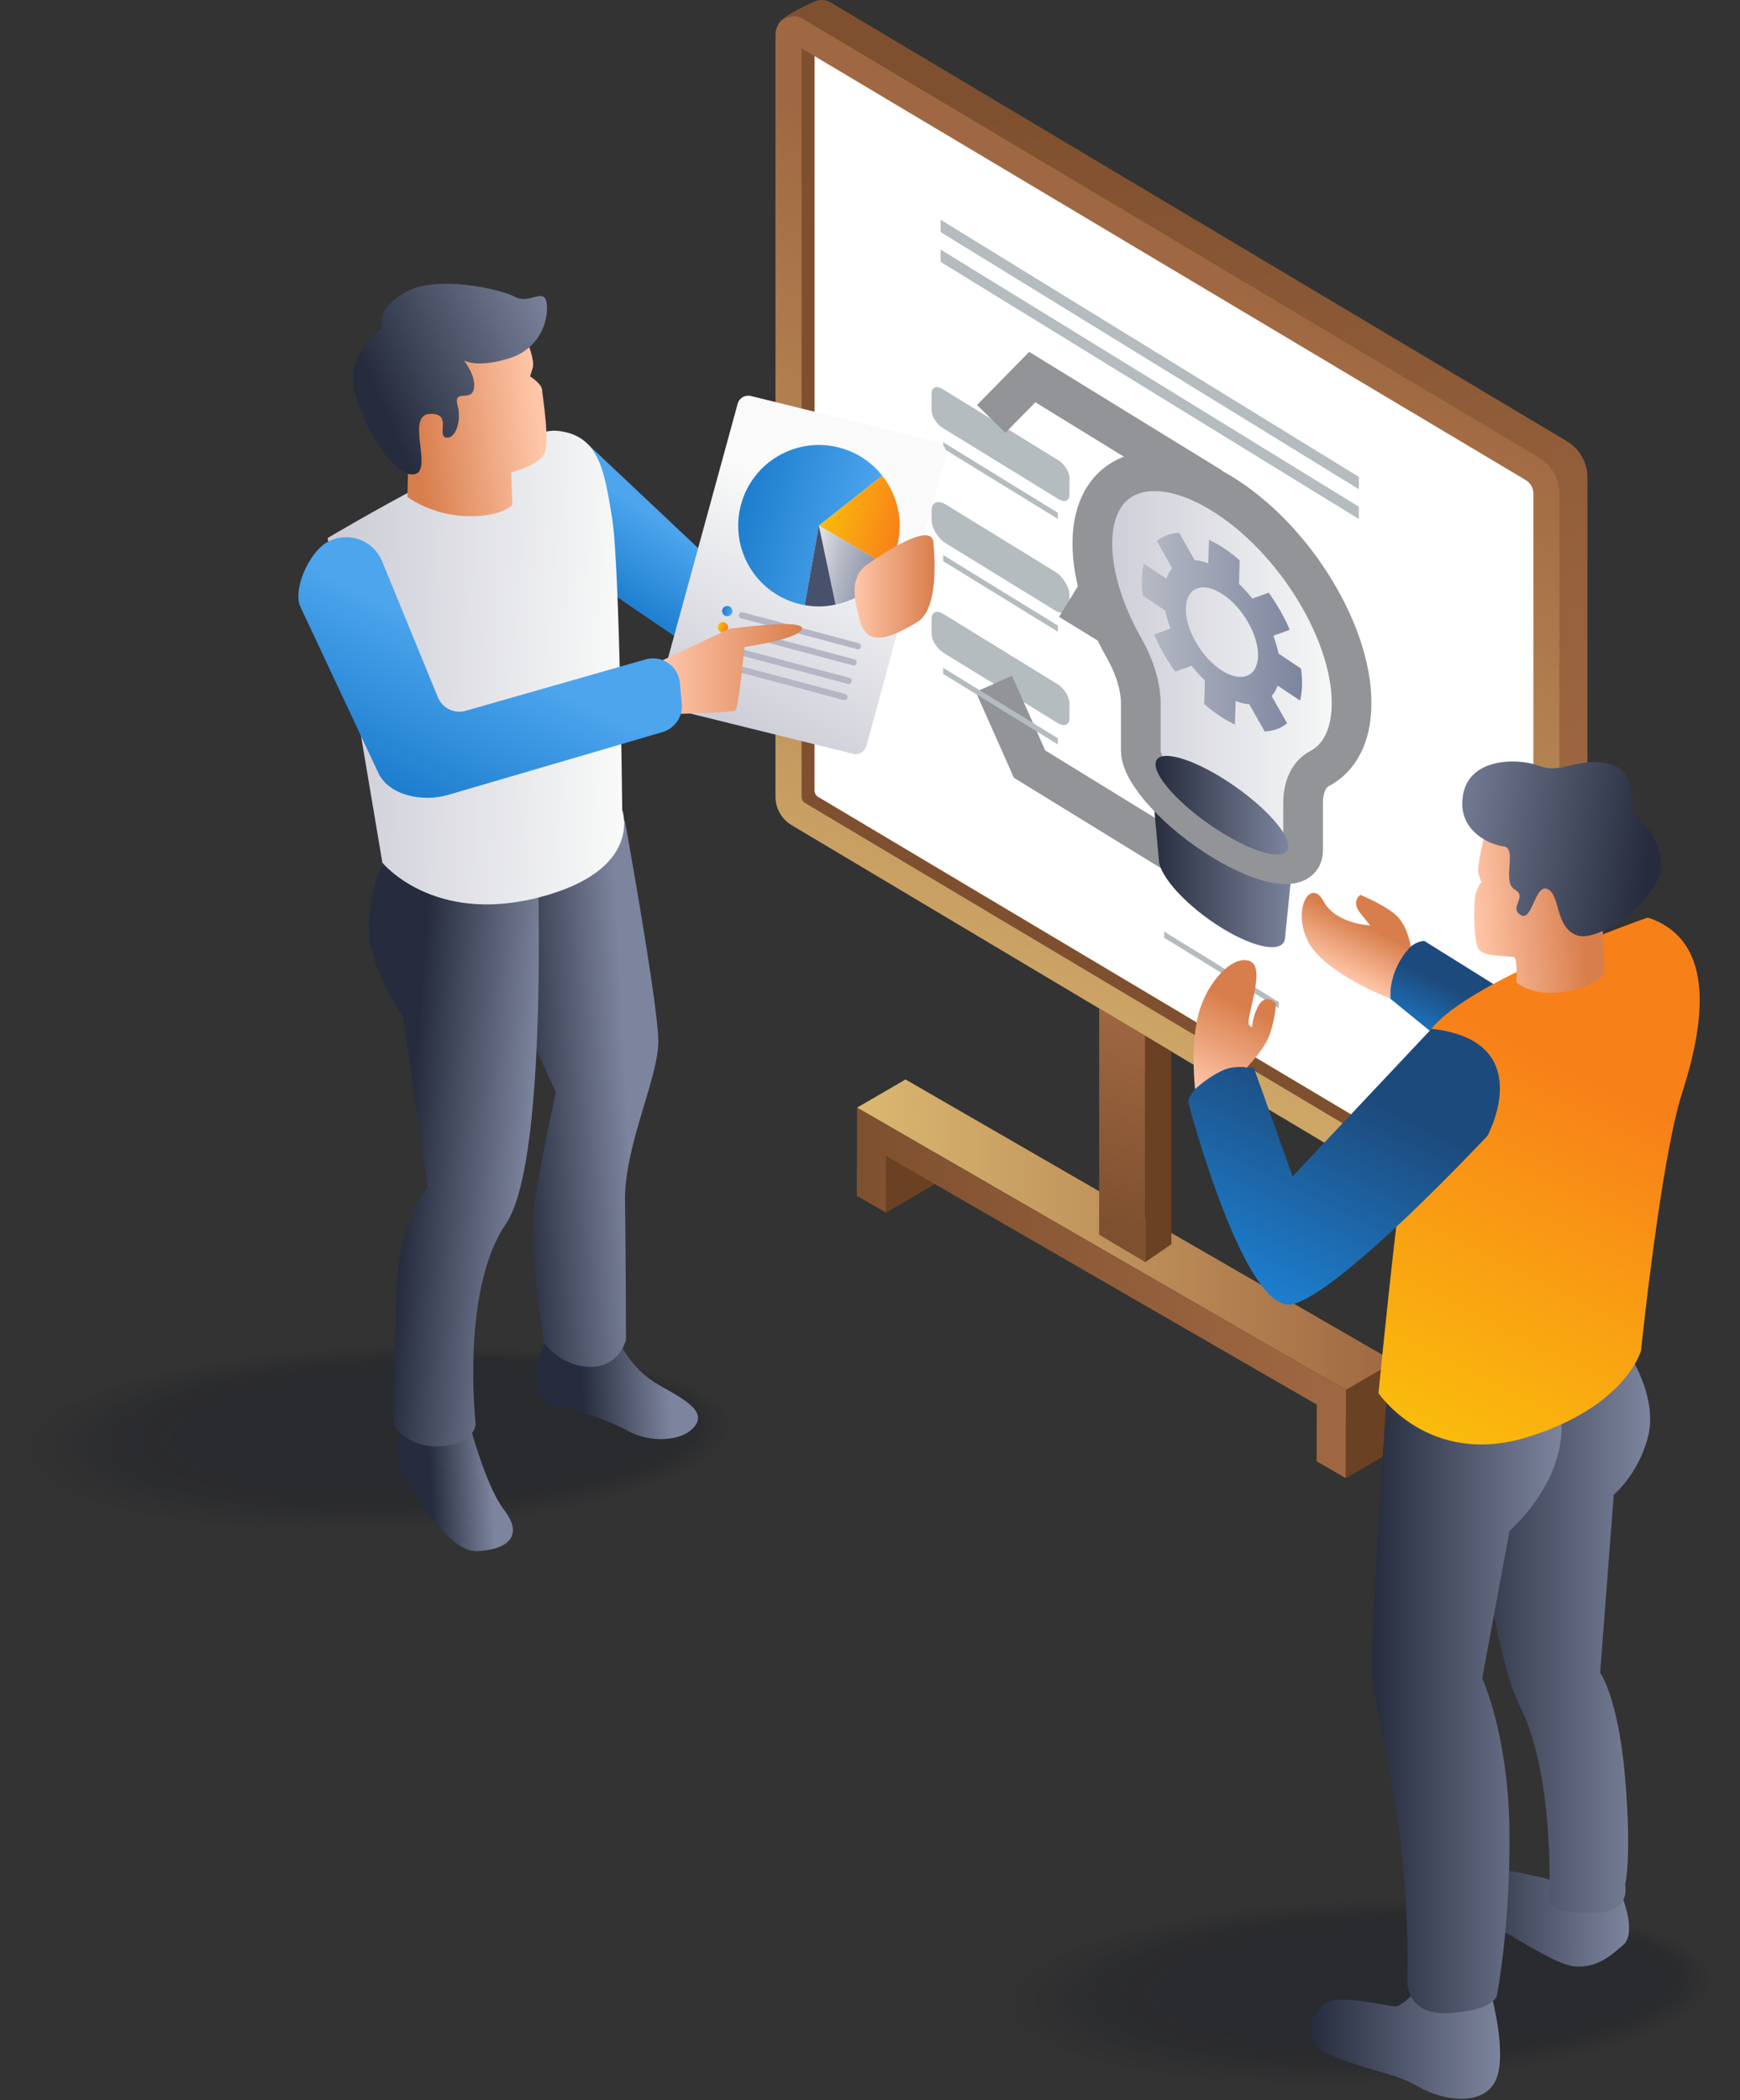 <svg width="87" height="105" viewBox="0 0 87 105" fill="none" xmlns="http://www.w3.org/2000/svg">
<rect x="0" y="0" width="87" height="105" fill="#333333" stroke="none"/>
<g opacity="0.27">
<path opacity="0.022" d="M67.913 104.228C77.83 103.868 85.794 101.508 85.702 98.957C85.609 96.406 77.495 94.63 67.578 94.99C57.66 95.35 49.696 97.711 49.789 100.262C49.882 102.813 57.996 104.589 67.913 104.228Z" fill="#141723"/>
<path opacity="0.043" d="M68.088 104.121C77.828 103.767 85.651 101.449 85.56 98.943C85.469 96.437 77.499 94.693 67.758 95.047C58.017 95.401 50.195 97.719 50.286 100.224C50.377 102.73 58.347 104.475 68.088 104.121Z" fill="#141723"/>
<path opacity="0.065" d="M68.258 104.013C77.823 103.665 85.504 101.389 85.414 98.929C85.325 96.469 77.499 94.756 67.935 95.103C58.37 95.451 50.69 97.727 50.779 100.187C50.868 102.647 58.694 104.36 68.258 104.013Z" fill="#141723"/>
<path opacity="0.087" d="M68.433 103.905C77.821 103.564 85.36 101.33 85.272 98.915C85.185 96.5 77.503 94.819 68.115 95.16C58.727 95.501 51.188 97.735 51.276 100.15C51.364 102.565 59.045 104.246 68.433 103.905Z" fill="#141723"/>
<path opacity="0.109" d="M68.604 103.797C77.815 103.463 85.213 101.271 85.127 98.901C85.04 96.531 77.503 94.882 68.292 95.216C59.081 95.551 51.683 97.743 51.769 100.113C51.855 102.482 59.392 104.132 68.604 103.797Z" fill="#141723"/>
<path opacity="0.13" d="M68.774 103.689C77.809 103.361 85.065 101.211 84.981 98.887C84.897 96.563 77.504 94.945 68.469 95.273C59.434 95.601 52.178 97.751 52.262 100.075C52.347 102.4 59.739 104.018 68.774 103.689Z" fill="#141723"/>
<path opacity="0.152" d="M68.949 103.582C77.808 103.26 84.922 101.152 84.839 98.873C84.756 96.594 77.508 95.008 68.649 95.329C59.791 95.651 52.676 97.759 52.759 100.038C52.842 102.317 60.09 103.903 68.949 103.582Z" fill="#141723"/>
<path opacity="0.174" d="M69.12 103.474C77.802 103.158 84.774 101.092 84.693 98.859C84.612 96.626 77.508 95.071 68.826 95.386C60.144 95.701 53.171 97.768 53.252 100.001C53.334 102.234 60.438 103.789 69.12 103.474Z" fill="#141723"/>
<path opacity="0.196" d="M69.294 103.366C77.8 103.057 84.631 101.033 84.552 98.845C84.472 96.657 77.512 95.133 69.007 95.442C60.501 95.751 53.67 97.776 53.749 99.964C53.829 102.152 60.789 103.675 69.294 103.366Z" fill="#141723"/>
<path opacity="0.217" d="M69.465 103.258C77.794 102.956 84.484 100.973 84.406 98.831C84.328 96.688 77.513 95.197 69.183 95.499C60.854 95.802 54.165 97.784 54.242 99.927C54.32 102.069 61.136 103.561 69.465 103.258Z" fill="#141723"/>
<path opacity="0.239" d="M69.64 103.15C77.793 102.854 84.34 100.914 84.264 98.817C84.188 96.719 77.517 95.259 69.364 95.556C61.211 95.852 54.663 97.792 54.739 99.889C54.816 101.986 61.487 103.447 69.64 103.15Z" fill="#141723"/>
<path opacity="0.261" d="M69.81 103.043C77.787 102.753 84.193 100.855 84.118 98.803C84.044 96.751 77.517 95.322 69.54 95.612C61.564 95.902 55.158 97.8 55.233 99.852C55.307 101.904 61.834 103.332 69.81 103.043Z" fill="#141723"/>
<path opacity="0.283" d="M69.981 102.935C77.781 102.651 84.045 100.795 83.972 98.789C83.9 96.782 77.517 95.385 69.717 95.669C61.917 95.952 55.653 97.808 55.726 99.815C55.799 101.821 62.181 103.218 69.981 102.935Z" fill="#141723"/>
<path opacity="0.304" d="M70.156 102.827C77.779 102.55 83.902 100.736 83.831 98.775C83.76 96.814 77.522 95.448 69.898 95.725C62.274 96.002 56.151 97.816 56.223 99.778C56.294 101.739 62.532 103.104 70.156 102.827Z" fill="#141723"/>
<path opacity="0.326" d="M70.326 102.719C77.774 102.449 83.754 100.676 83.685 98.761C83.615 96.845 77.522 95.511 70.074 95.782C62.627 96.052 56.646 97.825 56.716 99.74C56.785 101.656 62.879 102.99 70.326 102.719Z" fill="#141723"/>
<path opacity="0.348" d="M70.501 102.611C77.772 102.347 83.611 100.617 83.543 98.747C83.475 96.876 77.526 95.574 70.255 95.838C62.984 96.102 57.145 97.833 57.213 99.703C57.281 101.573 63.23 102.876 70.501 102.611Z" fill="#141723"/>
<path opacity="0.37" d="M70.672 102.504C77.766 102.246 83.464 100.557 83.397 98.733C83.331 96.907 77.526 95.637 70.432 95.895C63.337 96.152 57.64 97.841 57.706 99.666C57.772 101.491 63.577 102.761 70.672 102.504Z" fill="#141723"/>
<path opacity="0.391" d="M70.842 102.396C77.76 102.144 83.316 100.498 83.252 98.718C83.187 96.939 77.526 95.7 70.608 95.951C63.69 96.203 58.134 97.849 58.199 99.629C58.264 101.408 63.924 102.647 70.842 102.396Z" fill="#141723"/>
<path opacity="0.413" d="M71.017 102.288C77.759 102.043 83.173 100.439 83.11 98.704C83.047 96.97 77.531 95.763 70.789 96.008C64.047 96.253 58.633 97.857 58.696 99.591C58.759 101.326 64.275 102.533 71.017 102.288Z" fill="#141723"/>
<path opacity="0.435" d="M71.188 102.18C77.753 101.942 83.025 100.379 82.964 98.69C82.903 97.001 77.531 95.826 70.966 96.064C64.4 96.303 59.128 97.865 59.189 99.554C59.251 101.243 64.623 102.419 71.188 102.18Z" fill="#141723"/>
<path opacity="0.457" d="M71.362 102.072C77.751 101.84 82.882 100.32 82.822 98.676C82.763 97.033 77.535 95.889 71.146 96.121C64.757 96.353 59.627 97.873 59.686 99.517C59.746 101.16 64.974 102.304 71.362 102.072Z" fill="#141723"/>
<path opacity="0.478" d="M71.533 101.965C77.746 101.739 82.735 100.26 82.677 98.662C82.618 97.064 77.535 95.952 71.323 96.177C65.11 96.403 60.121 97.882 60.179 99.48C60.237 101.078 65.321 102.19 71.533 101.965Z" fill="#141723"/>
<path opacity="0.5" d="M71.708 101.857C77.744 101.637 82.591 100.201 82.535 98.648C82.478 97.096 77.54 96.015 71.503 96.234C65.467 96.453 60.62 97.89 60.676 99.442C60.733 100.995 65.672 102.076 71.708 101.857Z" fill="#141723"/>
<path opacity="0.522" d="M71.878 101.749C77.738 101.536 82.444 100.142 82.389 98.634C82.334 97.127 77.54 96.078 71.68 96.29C65.82 96.503 61.115 97.898 61.169 99.405C61.224 100.912 66.019 101.962 71.878 101.749Z" fill="#141723"/>
<path opacity="0.543" d="M72.049 101.643C77.732 101.437 82.296 100.084 82.243 98.622C82.19 97.16 77.54 96.142 71.857 96.349C66.174 96.555 61.609 97.908 61.663 99.37C61.716 100.832 66.366 101.849 72.049 101.643Z" fill="#141723"/>
<path opacity="0.565" d="M72.224 101.535C77.731 101.335 82.153 100.025 82.102 98.608C82.05 97.192 77.544 96.205 72.037 96.405C66.531 96.605 62.108 97.916 62.16 99.332C62.211 100.749 66.717 101.735 72.224 101.535Z" fill="#141723"/>
<path opacity="0.587" d="M72.394 101.427C77.725 101.234 82.006 99.965 81.956 98.594C81.906 97.223 77.544 96.268 72.214 96.462C66.884 96.656 62.603 97.924 62.653 99.295C62.703 100.666 67.064 101.621 72.394 101.427Z" fill="#141723"/>
<path opacity="0.609" d="M72.569 101.32C77.723 101.132 81.862 99.906 81.814 98.58C81.766 97.254 77.549 96.331 72.395 96.518C67.241 96.706 63.102 97.932 63.15 99.258C63.198 100.584 67.415 101.507 72.569 101.32Z" fill="#141723"/>
<path opacity="0.63" d="M72.74 101.212C77.717 101.031 81.715 99.846 81.668 98.566C81.622 97.286 77.549 96.394 72.571 96.575C67.594 96.756 63.596 97.94 63.643 99.221C63.689 100.501 67.762 101.393 72.74 101.212Z" fill="#141723"/>
<path opacity="0.652" d="M72.91 101.104C77.712 100.93 81.567 99.787 81.522 98.552C81.478 97.317 77.549 96.457 72.748 96.632C67.947 96.806 64.091 97.948 64.136 99.183C64.181 100.419 68.109 101.278 72.91 101.104Z" fill="#141723"/>
<path opacity="0.674" d="M73.085 100.996C77.71 100.828 81.424 99.728 81.381 98.538C81.338 97.348 77.553 96.52 72.929 96.688C68.304 96.856 64.59 97.957 64.633 99.146C64.676 100.336 68.46 101.164 73.085 100.996Z" fill="#141723"/>
<path opacity="0.696" d="M73.256 100.888C77.704 100.727 81.276 99.668 81.235 98.524C81.193 97.38 77.554 96.583 73.105 96.745C68.657 96.906 65.085 97.965 65.126 99.109C65.168 100.253 68.807 101.05 73.256 100.888Z" fill="#141723"/>
<path opacity="0.717" d="M73.43 100.781C77.702 100.625 81.133 99.609 81.093 98.51C81.053 97.411 77.558 96.646 73.286 96.801C69.014 96.956 65.583 97.973 65.623 99.072C65.663 100.171 69.158 100.936 73.43 100.781Z" fill="#141723"/>
<path opacity="0.739" d="M73.601 100.673C77.697 100.524 80.986 99.549 80.947 98.496C80.909 97.442 77.558 96.709 73.463 96.858C69.367 97.006 66.078 97.981 66.116 99.034C66.154 100.088 69.506 100.822 73.601 100.673Z" fill="#141723"/>
<path opacity="0.761" d="M73.776 100.565C77.695 100.423 80.842 99.49 80.805 98.482C80.769 97.474 77.562 96.772 73.643 96.914C69.724 97.056 66.577 97.989 66.613 98.997C66.65 100.005 69.857 100.707 73.776 100.565Z" fill="#141723"/>
<path opacity="0.783" d="M73.946 100.457C77.689 100.321 80.695 99.43 80.66 98.468C80.625 97.505 77.562 96.835 73.82 96.971C70.077 97.107 67.071 97.997 67.106 98.96C67.141 99.923 70.204 100.593 73.946 100.457Z" fill="#141723"/>
<path opacity="0.804" d="M74.117 100.349C77.683 100.22 80.547 99.371 80.514 98.454C80.481 97.536 77.563 96.898 73.996 97.027C70.43 97.157 67.566 98.005 67.599 98.923C67.633 99.84 70.551 100.479 74.117 100.349Z" fill="#141723"/>
<path opacity="0.826" d="M74.292 100.242C77.682 100.118 80.404 99.312 80.372 98.44C80.341 97.568 77.567 96.96 74.177 97.084C70.787 97.207 68.065 98.014 68.096 98.886C68.128 99.758 70.902 100.365 74.292 100.242Z" fill="#141723"/>
<path opacity="0.848" d="M74.462 100.134C77.676 100.017 80.257 99.252 80.227 98.426C80.197 97.599 77.567 97.023 74.354 97.14C71.14 97.257 68.559 98.022 68.59 98.848C68.62 99.675 71.249 100.25 74.462 100.134Z" fill="#141723"/>
<path opacity="0.87" d="M74.637 100.026C77.674 99.915 80.113 99.193 80.085 98.412C80.056 97.63 77.571 97.086 74.534 97.197C71.497 97.307 69.058 98.03 69.087 98.811C69.115 99.592 71.6 100.136 74.637 100.026Z" fill="#141723"/>
<path opacity="0.891" d="M74.808 99.918C77.668 99.814 79.966 99.133 79.939 98.397C79.912 97.662 77.572 97.149 74.711 97.253C71.85 97.357 69.553 98.038 69.58 98.774C69.606 99.51 71.947 100.022 74.808 99.918Z" fill="#141723"/>
<path opacity="0.913" d="M74.978 99.81C77.663 99.713 79.818 99.074 79.793 98.383C79.768 97.693 77.572 97.212 74.888 97.31C72.203 97.407 70.048 98.046 70.073 98.737C70.098 99.427 72.294 99.908 74.978 99.81Z" fill="#141723"/>
<path opacity="0.935" d="M75.153 99.702C77.661 99.611 79.675 99.014 79.651 98.369C79.628 97.724 77.576 97.275 75.068 97.366C72.56 97.457 70.546 98.054 70.57 98.699C70.593 99.344 72.645 99.793 75.153 99.702Z" fill="#141723"/>
<path opacity="0.957" d="M75.324 99.595C77.655 99.51 79.528 98.955 79.506 98.355C79.484 97.756 77.576 97.338 75.245 97.423C72.913 97.507 71.041 98.062 71.063 98.662C71.085 99.262 72.992 99.679 75.324 99.595Z" fill="#141723"/>
<path opacity="0.978" d="M75.498 99.487C77.653 99.409 79.384 98.896 79.364 98.341C79.344 97.787 77.58 97.401 75.425 97.479C73.27 97.558 71.54 98.07 71.56 98.625C71.58 99.179 73.343 99.565 75.498 99.487Z" fill="#141723"/>
<path d="M75.669 99.379C77.648 99.307 79.237 98.836 79.218 98.327C79.2 97.818 77.581 97.464 75.602 97.536C73.624 97.608 72.034 98.079 72.053 98.588C72.072 99.097 73.691 99.451 75.669 99.379Z" fill="#141723"/>
</g>
<g opacity="0.27">
<path opacity="0.022" d="M18.788 76.543C28.705 76.183 36.669 73.823 36.577 71.272C36.484 68.721 28.369 66.945 18.453 67.305C8.535 67.665 0.571 70.025 0.664 72.576C0.757 75.127 8.871 76.903 18.788 76.543Z" fill="#141723"/>
<path opacity="0.043" d="M18.963 76.435C28.703 76.081 36.526 73.763 36.435 71.258C36.344 68.752 28.374 67.007 18.633 67.361C8.892 67.715 1.07 70.033 1.161 72.539C1.252 75.045 9.222 76.789 18.963 76.435Z" fill="#141723"/>
<path opacity="0.065" d="M19.133 76.327C28.698 75.98 36.379 73.704 36.289 71.243C36.2 68.783 28.374 67.07 18.81 67.418C9.246 67.765 1.565 70.041 1.654 72.502C1.743 74.962 9.569 76.675 19.133 76.327Z" fill="#141723"/>
<path opacity="0.087" d="M19.308 76.219C28.696 75.879 36.235 73.644 36.147 71.229C36.06 68.814 28.378 67.133 18.99 67.474C9.603 67.815 2.063 70.049 2.151 72.464C2.239 74.879 9.92 76.561 19.308 76.219Z" fill="#141723"/>
<path opacity="0.109" d="M19.479 76.112C28.69 75.777 36.088 73.585 36.002 71.215C35.916 68.846 28.378 67.196 19.167 67.531C9.956 67.865 2.558 70.058 2.644 72.427C2.73 74.797 10.267 76.446 19.479 76.112Z" fill="#141723"/>
<path opacity="0.13" d="M19.649 76.004C28.684 75.676 35.94 73.525 35.856 71.201C35.772 68.877 28.379 67.259 19.344 67.587C10.309 67.916 3.053 70.066 3.137 72.39C3.222 74.714 10.614 76.332 19.649 76.004Z" fill="#141723"/>
<path opacity="0.152" d="M19.824 75.896C28.683 75.574 35.797 73.466 35.714 71.187C35.631 68.909 28.383 67.322 19.524 67.644C10.666 67.966 3.551 70.074 3.634 72.353C3.717 74.631 10.966 76.218 19.824 75.896Z" fill="#141723"/>
<path opacity="0.174" d="M19.995 75.788C28.677 75.473 35.649 73.407 35.568 71.173C35.487 68.94 28.383 67.385 19.701 67.7C11.019 68.016 4.046 70.082 4.127 72.315C4.208 74.549 11.313 76.104 19.995 75.788Z" fill="#141723"/>
<path opacity="0.196" d="M20.169 75.68C28.675 75.371 35.506 73.347 35.426 71.159C35.347 68.971 28.387 67.448 19.881 67.757C11.376 68.066 4.545 70.09 4.624 72.278C4.704 74.466 11.664 75.989 20.169 75.68Z" fill="#141723"/>
<path opacity="0.217" d="M20.34 75.573C28.669 75.27 35.359 73.288 35.281 71.145C35.203 69.003 28.388 67.511 20.058 67.814C11.729 68.116 5.04 70.098 5.117 72.241C5.195 74.384 12.011 75.875 20.34 75.573Z" fill="#141723"/>
<path opacity="0.239" d="M20.515 75.465C28.668 75.169 35.215 73.228 35.139 71.131C35.063 69.034 28.392 67.574 20.239 67.87C12.086 68.166 5.538 70.106 5.615 72.204C5.691 74.301 12.362 75.761 20.515 75.465Z" fill="#141723"/>
<path opacity="0.261" d="M20.685 75.357C28.662 75.067 35.068 73.169 34.993 71.117C34.919 69.065 28.392 67.637 20.416 67.927C12.439 68.216 6.033 70.115 6.108 72.166C6.182 74.218 12.709 75.647 20.685 75.357Z" fill="#141723"/>
<path opacity="0.283" d="M20.856 75.249C28.656 74.966 34.92 73.11 34.847 71.103C34.775 69.097 28.392 67.7 20.592 67.983C12.792 68.266 6.528 70.123 6.601 72.129C6.674 74.136 13.056 75.533 20.856 75.249Z" fill="#141723"/>
<path opacity="0.304" d="M21.031 75.141C28.654 74.865 34.777 73.05 34.706 71.089C34.635 69.128 28.396 67.763 20.773 68.04C13.149 68.317 7.027 70.131 7.098 72.092C7.169 74.053 13.407 75.418 21.031 75.141Z" fill="#141723"/>
<path opacity="0.326" d="M21.201 75.034C28.649 74.763 34.63 72.991 34.56 71.075C34.49 69.159 28.397 67.826 20.949 68.096C13.502 68.367 7.521 70.139 7.591 72.055C7.66 73.97 13.754 75.304 21.201 75.034Z" fill="#141723"/>
<path opacity="0.348" d="M21.376 74.926C28.647 74.662 34.486 72.931 34.418 71.061C34.35 69.191 28.401 67.888 21.13 68.153C13.859 68.417 8.02 70.147 8.088 72.017C8.156 73.888 14.105 75.19 21.376 74.926Z" fill="#141723"/>
<path opacity="0.37" d="M21.547 74.818C28.641 74.56 34.339 72.872 34.272 71.047C34.206 69.222 28.401 67.951 21.307 68.209C14.212 68.467 8.515 70.155 8.581 71.98C8.647 73.805 14.452 75.076 21.547 74.818Z" fill="#141723"/>
<path opacity="0.391" d="M21.717 74.71C28.636 74.459 34.191 72.812 34.127 71.033C34.062 69.253 28.401 68.014 21.483 68.266C14.565 68.517 9.009 70.163 9.074 71.943C9.139 73.722 14.799 74.962 21.717 74.71Z" fill="#141723"/>
<path opacity="0.413" d="M21.892 74.602C28.634 74.358 34.048 72.753 33.985 71.019C33.922 69.285 28.406 68.077 21.664 68.322C14.922 68.567 9.508 70.171 9.571 71.906C9.634 73.64 15.15 74.847 21.892 74.602Z" fill="#141723"/>
<path opacity="0.435" d="M22.063 74.495C28.628 74.256 33.901 72.694 33.839 71.005C33.778 69.316 28.406 68.14 21.841 68.379C15.275 68.617 10.003 70.18 10.064 71.868C10.126 73.557 15.498 74.733 22.063 74.495Z" fill="#141723"/>
<path opacity="0.457" d="M22.237 74.387C28.626 74.155 33.757 72.634 33.697 70.991C33.638 69.347 28.41 68.203 22.021 68.435C15.632 68.667 10.502 70.188 10.561 71.831C10.621 73.475 15.848 74.619 22.237 74.387Z" fill="#141723"/>
<path opacity="0.478" d="M22.408 74.279C28.62 74.053 33.61 72.575 33.552 70.977C33.493 69.379 28.41 68.266 22.198 68.492C15.985 68.717 10.996 70.196 11.054 71.794C11.112 73.392 16.196 74.505 22.408 74.279Z" fill="#141723"/>
<path opacity="0.5" d="M22.583 74.171C28.619 73.952 33.466 72.515 33.41 70.963C33.353 69.41 28.415 68.329 22.378 68.548C16.342 68.768 11.495 70.204 11.551 71.757C11.608 73.309 16.547 74.39 22.583 74.171Z" fill="#141723"/>
<path opacity="0.522" d="M22.753 74.063C28.613 73.85 33.319 72.456 33.264 70.949C33.209 69.441 28.415 68.392 22.555 68.605C16.695 68.818 11.99 70.212 12.044 71.719C12.099 73.227 16.894 74.276 22.753 74.063Z" fill="#141723"/>
<path opacity="0.543" d="M22.924 73.957C28.607 73.751 33.171 72.399 33.118 70.937C33.065 69.475 28.415 68.457 22.732 68.663C17.049 68.87 12.485 70.222 12.538 71.684C12.591 73.146 17.241 74.164 22.924 73.957Z" fill="#141723"/>
<path opacity="0.565" d="M23.099 73.85C28.605 73.65 33.028 72.339 32.977 70.922C32.925 69.506 28.419 68.52 22.912 68.72C17.406 68.92 12.983 70.23 13.035 71.647C13.086 73.064 17.592 74.05 23.099 73.85Z" fill="#141723"/>
<path opacity="0.587" d="M23.269 73.742C28.6 73.548 32.881 72.28 32.831 70.909C32.781 69.537 28.419 68.583 23.089 68.776C17.759 68.97 13.478 70.239 13.528 71.61C13.578 72.981 17.939 73.936 23.269 73.742Z" fill="#141723"/>
<path opacity="0.609" d="M23.444 73.634C28.598 73.447 32.737 72.22 32.689 70.894C32.641 69.569 28.424 68.646 23.27 68.833C18.116 69.02 13.976 70.247 14.025 71.573C14.073 72.898 18.29 73.821 23.444 73.634Z" fill="#141723"/>
<path opacity="0.63" d="M23.615 73.526C28.592 73.345 32.59 72.161 32.543 70.88C32.497 69.6 28.424 68.709 23.446 68.889C18.469 69.07 14.471 70.255 14.518 71.535C14.564 72.816 18.637 73.707 23.615 73.526Z" fill="#141723"/>
<path opacity="0.652" d="M23.785 73.418C28.587 73.244 32.442 72.102 32.398 70.866C32.353 69.631 28.424 68.772 23.623 68.946C18.822 69.12 14.966 70.263 15.011 71.498C15.056 72.733 18.984 73.593 23.785 73.418Z" fill="#141723"/>
<path opacity="0.674" d="M23.96 73.311C28.585 73.143 32.299 72.042 32.256 70.852C32.212 69.663 28.428 68.835 23.804 69.002C19.179 69.171 15.465 70.271 15.508 71.461C15.551 72.65 19.335 73.479 23.96 73.311Z" fill="#141723"/>
<path opacity="0.696" d="M24.131 73.203C28.579 73.041 32.151 71.983 32.11 70.838C32.068 69.694 28.429 68.897 23.98 69.059C19.532 69.221 15.96 70.279 16.001 71.424C16.043 72.568 19.682 73.364 24.131 73.203Z" fill="#141723"/>
<path opacity="0.717" d="M24.305 73.095C28.577 72.94 32.008 71.923 31.968 70.824C31.928 69.725 28.433 68.96 24.161 69.115C19.889 69.271 16.458 70.287 16.498 71.386C16.538 72.485 20.033 73.25 24.305 73.095Z" fill="#141723"/>
<path opacity="0.739" d="M24.476 72.987C28.572 72.838 31.861 71.864 31.822 70.81C31.784 69.757 28.433 69.023 24.337 69.172C20.242 69.321 16.953 70.296 16.991 71.349C17.029 72.403 20.381 73.136 24.476 72.987Z" fill="#141723"/>
<path opacity="0.761" d="M24.647 72.879C28.566 72.737 31.713 71.804 31.677 70.796C31.64 69.788 28.433 69.086 24.514 69.229C20.595 69.371 17.448 70.304 17.484 71.312C17.521 72.32 20.728 73.022 24.647 72.879Z" fill="#141723"/>
<path opacity="0.783" d="M24.821 72.772C28.564 72.636 31.57 71.745 31.535 70.782C31.5 69.819 28.437 69.149 24.695 69.285C20.952 69.421 17.946 70.312 17.981 71.275C18.016 72.237 21.079 72.908 24.821 72.772Z" fill="#141723"/>
<path opacity="0.804" d="M24.992 72.664C28.558 72.534 31.422 71.686 31.389 70.768C31.356 69.851 28.438 69.212 24.871 69.342C21.305 69.471 18.441 70.32 18.474 71.237C18.508 72.155 21.426 72.793 24.992 72.664Z" fill="#141723"/>
<path opacity="0.826" d="M25.167 72.556C28.557 72.433 31.279 71.626 31.247 70.754C31.216 69.882 28.442 69.275 25.052 69.398C21.662 69.521 18.94 70.328 18.971 71.2C19.003 72.072 21.777 72.679 25.167 72.556Z" fill="#141723"/>
<path opacity="0.848" d="M25.337 72.448C28.551 72.331 31.132 71.567 31.102 70.74C31.072 69.913 28.442 69.338 25.229 69.455C22.015 69.571 19.434 70.336 19.465 71.163C19.495 71.989 22.124 72.565 25.337 72.448Z" fill="#141723"/>
<path opacity="0.87" d="M25.508 72.34C28.545 72.23 30.984 71.507 30.956 70.726C30.927 69.945 28.442 69.401 25.405 69.511C22.368 69.621 19.929 70.344 19.958 71.126C19.986 71.907 22.471 72.451 25.508 72.34Z" fill="#141723"/>
<path opacity="0.891" d="M25.683 72.233C28.543 72.129 30.841 71.448 30.814 70.712C30.787 69.976 28.447 69.464 25.586 69.568C22.725 69.672 20.428 70.352 20.455 71.088C20.481 71.824 22.822 72.337 25.683 72.233Z" fill="#141723"/>
<path opacity="0.913" d="M25.853 72.125C28.538 72.027 30.693 71.388 30.668 70.698C30.643 70.007 28.447 69.527 25.763 69.624C23.078 69.722 20.923 70.361 20.948 71.051C20.973 71.742 23.169 72.222 25.853 72.125Z" fill="#141723"/>
<path opacity="0.935" d="M26.028 72.017C28.536 71.926 30.55 71.329 30.526 70.684C30.503 70.039 28.451 69.59 25.943 69.681C23.435 69.772 21.421 70.369 21.445 71.014C21.468 71.659 23.52 72.108 26.028 72.017Z" fill="#141723"/>
<path opacity="0.957" d="M26.199 71.909C28.53 71.825 30.403 71.27 30.381 70.67C30.359 70.07 28.451 69.653 26.12 69.737C23.788 69.822 21.916 70.377 21.938 70.977C21.96 71.576 23.867 71.994 26.199 71.909Z" fill="#141723"/>
<path opacity="0.978" d="M22.438 70.935C22.441 71.49 24.19 71.88 26.345 71.806C28.5 71.732 30.245 71.222 30.242 70.667C30.239 70.112 28.49 69.722 26.334 69.796C24.179 69.87 22.435 70.38 22.438 70.935Z" fill="#141723"/>
<path d="M26.544 71.694C28.523 71.622 30.112 71.151 30.093 70.642C30.075 70.133 28.456 69.778 26.477 69.85C24.498 69.922 22.91 70.393 22.928 70.902C22.947 71.411 24.566 71.765 26.544 71.694Z" fill="#141723"/>
</g>
<path d="M40.987 40.441L77.421 63.439C77.723 63.619 78.749 62.703 79.003 62.531C79.22 62.384 79.37 62.137 79.37 61.837V23.865C79.37 23.123 78.979 22.436 78.341 22.057L41.546 0.129C41.265 -0.038 40.949 -0.034 40.691 0.09C40.393 0.232 38.898 0.891 38.898 1.268L40.173 39.01C40.173 39.597 40.482 40.141 40.987 40.441Z" fill="url(#paint0_linear_13616_3224)"/>
<path d="M39.588 41.259L76.702 63.377C77.262 63.71 77.971 63.306 77.971 62.655V24.684C77.971 23.942 77.58 23.255 76.942 22.876L40.147 0.947C39.541 0.587 38.773 1.024 38.773 1.729V39.828C38.773 40.416 39.083 40.959 39.588 41.259Z" fill="url(#paint1_linear_13616_3224)"/>
<path d="M40.078 2.416V39.824C40.078 39.962 40.135 40.076 40.25 40.145L76.672 61.842V61.143L40.904 39.836C40.789 39.767 40.732 39.652 40.732 39.526V2.806L40.078 2.416Z" fill="#7F502F"/>
<path d="M40.73 2.807V39.526C40.73 39.653 40.788 39.767 40.903 39.836L76.671 61.143V24.687C76.671 24.4 76.522 24.137 76.281 23.999L40.73 2.807Z" fill="white"/>
<path d="M44.297 60.627L46.722 59.218L46.73 56.383L44.305 57.792L44.297 60.627Z" fill="#6B4124"/>
<path d="M45.276 53.969L46.733 54.81L68.267 67.242L69.724 68.084L67.299 69.493L65.842 68.651L44.309 56.219L42.852 55.378L45.276 53.969Z" fill="url(#paint2_linear_13616_3224)"/>
<path d="M67.297 71.066L67.302 69.493L69.726 68.084L69.722 69.657L69.714 72.493L67.289 73.902L67.297 71.066Z" fill="#6B4124"/>
<path d="M42.852 55.377L42.848 56.95L42.84 59.786L44.297 60.627L44.305 57.792L65.838 70.224L65.83 73.059L67.287 73.9L67.295 71.065L67.3 69.492L65.843 68.65L44.309 56.218L42.852 55.377Z" fill="url(#paint3_linear_13616_3224)"/>
<path d="M57.262 63.102L54.957 61.729V50.418L57.262 51.791V63.102Z" fill="url(#paint4_linear_13616_3224)"/>
<path d="M57.262 51.793L58.571 52.573V62.204L57.262 63.104V51.793Z" fill="#6B4124"/>
<path d="M52.923 24.953L47.128 21.391C46.825 21.204 46.578 20.806 46.578 20.502V19.663C46.578 19.359 46.825 19.264 47.128 19.451L52.923 23.014C53.227 23.201 53.473 23.599 53.473 23.902V24.741C53.473 25.045 53.227 25.14 52.923 24.953Z" fill="#B4BCBF"/>
<path d="M52.752 30.521L47.3 27.169C46.901 26.924 46.578 26.402 46.578 26.004V25.507C46.578 25.108 46.901 24.984 47.3 25.229L52.752 28.581C53.15 28.826 53.473 29.348 53.473 29.746V30.243C53.473 30.641 53.15 30.766 52.752 30.521Z" fill="#B4BCBF"/>
<path d="M52.881 36.147L47.171 32.637C46.843 32.435 46.578 32.007 46.578 31.68V30.925C46.578 30.598 46.843 30.496 47.171 30.697L52.881 34.208C53.208 34.409 53.473 34.837 53.473 35.164V35.919C53.473 36.246 53.208 36.348 52.881 36.147Z" fill="#B4BCBF"/>
<path d="M67.943 24.46L47.031 11.603V10.986L67.943 23.843V24.46Z" fill="#B4BCBF"/>
<path d="M67.943 25.95L47.031 13.093V12.477L67.943 25.334V25.95Z" fill="#B4BCBF"/>
<path d="M49.695 34.188L51.477 38.201L59.56 43.171" stroke="#929497" stroke-width="1.985" stroke-miterlimit="10"/>
<path d="M49.559 20.945L51.614 18.852L60.314 24.201L63.534 30.679" stroke="#929497" stroke-width="1.985" stroke-miterlimit="10"/>
<path d="M53.473 29.994L55.895 31.483" stroke="#929497" stroke-width="1.985" stroke-miterlimit="10"/>
<path d="M64.668 42.778C64.668 43.713 63.069 43.488 61.097 42.276C59.126 41.064 57.527 39.323 57.527 38.388C57.527 37.453 59.126 37.677 61.097 38.89C63.069 40.102 64.668 41.843 64.668 42.778Z" fill="url(#paint5_linear_13616_3224)"/>
<path d="M57.543 38.549L57.94 42.961C57.94 43.788 59.354 45.328 61.098 46.4C62.842 47.472 64.256 47.671 64.256 46.844L64.668 42.778L57.543 38.549Z" fill="url(#paint6_linear_13616_3224)"/>
<path d="M67.579 35.148C67.579 31.417 64.426 26.483 60.638 24.416C57.425 22.662 54.83 23.682 54.63 26.774C54.519 28.493 55.134 30.513 56.207 32.407C56.753 33.37 57.041 34.357 57.041 35.189V37.533C57.041 38.622 58.858 40.621 61.098 41.998C63.338 43.376 65.154 43.609 65.154 42.521V40.178C65.154 39.354 65.431 38.715 65.974 38.429C66.973 37.903 67.579 36.783 67.579 35.148Z" fill="url(#paint7_linear_13616_3224)" stroke="#929497" stroke-width="1.985" stroke-miterlimit="10"/>
<path d="M64.419 42.311C64.416 43.067 62.928 42.761 61.094 41.629C59.26 40.496 57.775 38.964 57.777 38.208C57.779 37.452 59.268 37.757 61.102 38.89C62.936 40.023 64.421 41.554 64.419 42.311Z" fill="url(#paint8_linear_13616_3224)"/>
<path d="M65.003 35.027L63.88 34.277C63.809 34.484 63.707 34.66 63.579 34.798L64.352 36.16C64.049 36.414 63.669 36.553 63.234 36.569L62.461 35.207C62.248 35.192 62.018 35.14 61.78 35.048L61.746 36.224C61.496 36.109 61.237 35.962 60.976 35.788C60.715 35.614 60.457 35.416 60.21 35.2L60.244 34.023C60.007 33.798 59.783 33.547 59.577 33.283L58.758 33.582C58.341 32.997 57.981 32.366 57.707 31.726L58.525 31.426C58.412 31.127 58.324 30.825 58.266 30.531L57.142 29.781C57.1 29.492 57.084 29.206 57.092 28.933C57.1 28.658 57.132 28.407 57.188 28.18L58.314 28.932C58.385 28.724 58.487 28.554 58.613 28.414L57.842 27.052C58.143 26.798 58.524 26.658 58.96 26.643L59.73 28.005C59.944 28.02 60.173 28.072 60.414 28.163L60.448 26.989C60.698 27.105 60.957 27.249 61.218 27.423C61.479 27.597 61.737 27.797 61.984 28.014L61.95 29.188C62.184 29.414 62.408 29.665 62.614 29.929L63.435 29.629C63.853 30.214 64.213 30.848 64.487 31.485L63.666 31.786C63.779 32.085 63.867 32.382 63.926 32.676L65.05 33.426C65.091 33.718 65.11 34.003 65.102 34.278C65.094 34.55 65.06 34.802 65.003 35.027ZM61.042 33.492C62.039 34.157 62.871 33.85 62.901 32.809C62.931 31.768 62.148 30.387 61.151 29.722C60.154 29.056 59.321 29.359 59.291 30.4C59.26 31.442 60.045 32.827 61.042 33.492Z" fill="url(#paint9_linear_13616_3224)"/>
<path d="M52.894 25.945L47.16 22.42V22.111L52.894 25.637V25.945Z" fill="#B4BCBF"/>
<path d="M52.894 31.584L47.16 28.058V27.75L52.894 31.276V31.584Z" fill="#B4BCBF"/>
<path d="M52.894 37.221L47.16 33.695V33.387L52.894 36.912V37.221Z" fill="#B4BCBF"/>
<path d="M63.941 50.408L58.207 46.883V46.574L63.941 50.1V50.408Z" fill="#B4BCBF"/>
<path d="M29.3 22.119L37.981 30.301L36.859 33.942L28.812 28.458L29.3 22.119Z" fill="url(#paint10_linear_13616_3224)"/>
<path d="M31.006 67.205C31.006 67.205 31.609 68.417 32.721 69.106C33.832 69.794 35.376 70.426 34.76 71.274C34.144 72.122 32.453 72.117 31.438 71.563C30.423 71.01 28.647 70.339 27.753 70.319C26.858 70.299 26.368 68.497 27.399 66.929C28.429 65.361 31.006 67.205 31.006 67.205Z" fill="url(#paint11_linear_13616_3224)"/>
<path d="M19.988 71.609C19.988 71.609 19.664 73.02 20.113 73.693C20.562 74.367 22.378 77.615 23.838 77.553C25.299 77.492 26.242 76.85 25.211 75.5C24.181 74.151 23.363 70.75 23.363 70.75L19.988 71.609Z" fill="url(#paint12_linear_13616_3224)"/>
<path d="M31.243 41.029C31.243 41.029 32.907 50.213 32.916 52.054C32.925 53.895 31.212 57.283 31.251 60.045C31.291 62.807 31.298 67 31.298 67C31.298 67 30.96 68.367 29.477 68.336C27.995 68.306 27.204 67.12 27.204 67.12C27.204 67.12 26.34 62.388 26.813 59.586C27.286 56.784 27.795 54.625 27.795 54.625L22.098 42.085L31.243 41.029Z" fill="url(#paint13_linear_13616_3224)"/>
<path d="M19.05 43.353C19.05 43.353 18.08 45.53 18.597 47.536C19.114 49.542 20.152 50.793 20.152 50.793L21.396 59.361C21.396 59.361 20.017 60.863 19.846 64.234C19.674 67.606 19.686 71.237 19.686 71.237C19.686 71.237 20.332 72.41 22.022 72.304C23.712 72.197 23.785 71.227 23.785 71.227C23.785 71.227 23.017 64.52 25.292 61.193C27.566 57.865 26.826 41.244 26.826 41.244L19.05 43.353Z" fill="url(#paint14_linear_13616_3224)"/>
<path d="M16.383 26.898C16.383 26.898 25.728 21.342 27.844 21.538C29.959 21.734 30.214 23.525 30.604 25.895C30.994 28.265 31.11 40.494 31.11 40.494C31.11 40.494 32.23 43.514 26.924 44.873C21.619 46.231 19.119 43.13 19.119 43.13L16.383 26.898Z" fill="url(#paint15_linear_13616_3224)"/>
<path d="M26.164 16.57C26.164 16.57 26.772 17.942 26.639 18.381C26.506 18.821 26.506 18.821 26.506 18.821C26.506 18.821 27.088 19.178 27.105 19.498C27.123 19.818 27.536 22.188 27.179 22.745C26.822 23.303 25.561 23.618 25.561 23.618L25.622 25.242C25.622 25.242 25.067 25.869 23.299 25.804C21.53 25.739 20.371 24.843 20.371 24.843L20.524 18.144L26.164 16.57Z" fill="url(#paint16_linear_13616_3224)"/>
<path d="M23.202 18.032C23.276 18.034 23.857 18.416 25.467 17.912C27.076 17.407 27.455 15.892 27.325 15.127C27.195 14.361 26.462 15.23 25.758 14.845C25.054 14.46 21.752 13.695 20.206 14.644C18.66 15.593 19.133 16.41 19.133 16.41C19.133 16.41 17.065 17.647 17.824 19.951C18.582 22.254 20.042 24.009 20.812 23.682C21.581 23.355 20.313 20.769 21.47 20.697C22.627 20.625 21.84 21.738 22.279 21.871C22.719 22.004 23.107 21.125 22.881 20.273C22.654 19.421 23.524 20.105 23.686 19.469C23.848 18.834 23.202 18.032 23.202 18.032Z" fill="url(#paint17_linear_13616_3224)"/>
<path d="M43.316 37.301L47.289 22.789C47.37 22.492 47.191 22.186 46.892 22.112L37.543 19.797C37.255 19.726 36.962 19.898 36.883 20.185L32.91 34.697C32.829 34.994 33.008 35.3 33.307 35.374L42.655 37.688C42.944 37.76 43.237 37.588 43.316 37.301Z" fill="url(#paint18_linear_13616_3224)"/>
<path d="M42.862 32.459L37.048 30.912C36.972 30.892 36.926 30.813 36.946 30.737L36.952 30.714C36.973 30.638 37.051 30.592 37.128 30.612L42.942 32.16C43.018 32.18 43.064 32.259 43.044 32.335L43.038 32.358C43.017 32.434 42.938 32.48 42.862 32.459Z" fill="#B5B5C5"/>
<path d="M36.362 30.809C36.503 30.809 36.618 30.695 36.618 30.553C36.618 30.412 36.503 30.297 36.362 30.297C36.22 30.297 36.105 30.412 36.105 30.553C36.105 30.695 36.22 30.809 36.362 30.809Z" fill="url(#paint19_linear_13616_3224)"/>
<path d="M42.647 33.266L36.833 31.719C36.757 31.699 36.711 31.62 36.731 31.544L36.737 31.52C36.758 31.444 36.837 31.399 36.913 31.419L42.727 32.966C42.803 32.986 42.849 33.065 42.829 33.141L42.823 33.164C42.803 33.241 42.724 33.286 42.647 33.266Z" fill="#B5B5C5"/>
<path d="M36.395 31.426C36.358 31.563 36.218 31.644 36.081 31.608C35.944 31.571 35.863 31.431 35.899 31.294C35.936 31.157 36.076 31.076 36.213 31.112C36.35 31.149 36.431 31.289 36.395 31.426Z" fill="url(#paint20_linear_13616_3224)"/>
<path d="M42.401 34.194L36.587 32.647C36.511 32.626 36.465 32.547 36.485 32.471L36.491 32.448C36.512 32.372 36.591 32.326 36.667 32.347L42.481 33.894C42.557 33.914 42.603 33.993 42.583 34.069L42.577 34.092C42.556 34.168 42.477 34.214 42.401 34.194Z" fill="#B5B5C5"/>
<path d="M36.149 32.353C36.112 32.49 35.972 32.572 35.835 32.535C35.698 32.499 35.617 32.358 35.653 32.222C35.69 32.085 35.83 32.004 35.967 32.04C36.104 32.076 36.185 32.217 36.149 32.353Z" fill="url(#paint21_linear_13616_3224)"/>
<path d="M42.186 35L36.372 33.453C36.296 33.433 36.25 33.354 36.27 33.278L36.277 33.255C36.297 33.179 36.376 33.133 36.452 33.153L42.266 34.7C42.342 34.721 42.388 34.8 42.368 34.876L42.362 34.899C42.342 34.975 42.263 35.021 42.186 35Z" fill="#B5B5C5"/>
<path d="M35.934 33.16C35.897 33.297 35.757 33.378 35.62 33.342C35.483 33.306 35.402 33.165 35.438 33.028C35.475 32.892 35.615 32.81 35.752 32.847C35.889 32.883 35.97 33.023 35.934 33.16Z" fill="#47516B"/>
<path d="M40.944 26.279L40.239 30.253C40.13 30.236 40.017 30.211 39.906 30.182C37.753 29.609 36.473 27.4 37.047 25.242C37.62 23.09 39.829 21.81 41.981 22.383C42.861 22.617 43.591 23.118 44.112 23.784L40.944 26.279Z" fill="url(#paint22_linear_13616_3224)"/>
<path d="M44.847 27.319C44.752 27.679 44.612 28.011 44.429 28.314L40.945 26.28L44.113 23.785C44.874 24.743 45.188 26.041 44.847 27.319Z" fill="url(#paint23_linear_13616_3224)"/>
<path d="M44.429 28.313C43.851 29.312 42.879 30.001 41.78 30.226L40.945 26.279L44.429 28.313Z" fill="url(#paint24_linear_13616_3224)"/>
<path d="M41.778 30.226C41.278 30.337 40.762 30.353 40.238 30.253L40.944 26.279L41.778 30.226Z" fill="#47516B"/>
<path d="M34.037 35.688C34.037 35.688 36.564 35.625 36.752 35.531C36.939 35.438 37.22 32.345 37.22 32.345C37.22 32.345 39.938 31.97 40.094 31.439C40.25 30.908 36.471 31.439 36.471 31.439L33.137 33.007C33.137 33.007 34.227 33.721 34.037 35.688Z" fill="url(#paint25_linear_13616_3224)"/>
<path d="M46.655 27.026C46.655 27.026 47.085 30.363 45.871 31.097C44.657 31.83 43.393 32.412 43.014 31.097C42.634 29.782 42.533 28.796 43.368 28.214C44.202 27.633 46.427 26.166 46.655 27.026Z" fill="url(#paint26_linear_13616_3224)"/>
<path d="M16.31 27.137C15.476 27.638 14.628 29.432 15.014 30.325L18.888 38.582C19.408 39.787 21.139 40.112 22.398 39.744L33.127 36.6C33.744 36.42 34.147 35.828 34.089 35.187L33.993 34.138C33.916 33.298 33.095 32.735 32.284 32.966L23.282 35.537C22.716 35.699 22.119 35.409 21.895 34.865L19.106 28.065C18.655 26.965 17.329 26.525 16.31 27.137Z" fill="url(#paint27_linear_13616_3224)"/>
<path d="M81.166 94.984C81.166 94.984 81.811 96.674 81.166 97.235C80.521 97.797 79.824 98.404 78.745 98.314C77.666 98.225 75.441 96.584 74.249 96.089C73.058 95.594 71.889 93.684 73.89 93.481C75.891 93.279 79.172 94.515 79.172 94.515L81.166 94.984Z" fill="url(#paint28_linear_13616_3224)"/>
<path d="M70.544 99.796C70.544 99.796 70.044 100.315 69.752 100.315C69.46 100.315 67.041 99.717 66.344 100.111C65.647 100.506 64.725 102.102 66.861 102.889C68.997 103.676 69.729 103.642 70.943 104.339C72.157 105.036 74.18 105.328 74.787 104.002C75.394 102.675 74.54 99.641 74.54 99.641L70.544 99.796Z" fill="url(#paint29_linear_13616_3224)"/>
<path d="M81.595 67.946C81.595 67.946 82.9 70.003 82.389 71.882C81.879 73.762 80.688 74.726 80.688 74.726L80.007 83.63C80.007 83.63 80.92 84.877 81.257 88.904C81.595 92.93 81.257 94.235 81.257 94.235C81.257 94.235 81.595 95.652 79.667 95.652C77.739 95.652 77.455 95.199 77.455 95.199C77.455 95.199 77.796 88.847 75.981 85.274C74.166 81.701 72.578 65.709 72.578 65.709L81.595 67.946Z" fill="url(#paint30_linear_13616_3224)"/>
<path d="M69.346 69.648C69.346 69.648 68.469 82.156 68.624 83.857C68.779 85.558 69.686 88.961 70.083 92.591C70.48 96.22 70.367 98.942 70.367 98.942C70.367 98.942 70.197 100.814 72.522 100.644C74.847 100.474 74.847 99.736 74.847 99.736C74.847 99.736 75.527 96.334 75.471 91.513C75.414 86.693 74.11 83.914 74.11 83.914L75.475 76.541C75.475 76.541 78.873 73.628 77.909 70.037C76.945 66.447 69.346 69.648 69.346 69.648Z" fill="url(#paint31_linear_13616_3224)"/>
<path d="M74.668 49.197L71.217 47.045C71.217 47.045 70.663 47.006 70.031 47.836C69.398 48.666 69.517 49.932 69.517 49.932L74.668 54.123V49.197Z" fill="url(#paint32_linear_13616_3224)"/>
<path d="M82.391 45.873C82.391 45.873 72.112 49.437 71.24 52.016C70.367 54.596 68.926 69.654 68.926 69.654C68.926 69.654 71.429 73.371 76.36 71.854C81.291 70.337 82.05 67.53 82.05 67.53C82.05 67.53 83.036 57.971 84.098 54.671C85.16 51.371 85.919 47.051 82.391 45.873Z" fill="url(#paint33_linear_13616_3224)"/>
<path d="M71.578 51.435L64.63 58.814L62.691 53.383C62.691 53.383 61.165 53.124 60.243 53.951C59.322 54.777 59.417 55.125 59.417 55.125C59.417 55.125 62.214 65.775 64.63 65.203C67.046 64.631 74.377 56.78 74.377 56.78C74.377 56.78 76.956 52.044 71.578 51.435Z" fill="url(#paint34_linear_13616_3224)"/>
<path d="M62.322 53.383C62.322 53.383 63.211 52.483 63.478 51.742C63.745 51 63.804 50.17 63.804 50.17C63.804 50.17 63.241 49.547 62.855 50.407C62.47 51.267 62.737 51.505 62.47 51.267C62.203 51.03 63.359 48.403 62.499 48.055C61.639 47.708 60.334 49.104 59.919 50.719C59.504 52.335 59.755 54.448 59.755 54.448C59.755 54.448 61.343 52.978 62.322 53.383Z" fill="url(#paint35_linear_13616_3224)"/>
<path d="M70.538 47.321C70.538 47.321 70.408 46.423 69.918 45.872C69.428 45.321 68.021 44.74 68.021 44.74C68.021 44.74 67.531 45.046 68.021 45.658C68.511 46.27 68.511 46.27 68.511 46.27C68.511 46.27 66.791 46.209 66.167 45.046C65.543 43.883 64.594 45.432 65.39 47.044C66.185 48.656 69.514 49.931 69.514 49.931C69.514 49.931 69.382 48.525 70.538 47.321Z" fill="url(#paint36_linear_13616_3224)"/>
<path d="M74.246 41.627C74.246 41.627 73.846 43.339 73.912 43.628C73.979 43.917 74.075 44.095 74.075 44.095C74.075 44.095 73.823 44.384 73.757 44.828C73.69 45.273 73.646 47.252 74.001 47.541C74.357 47.83 75.491 47.785 75.691 47.852C75.891 47.919 75.824 49.11 75.824 49.11C75.824 49.11 76.602 49.875 78.314 49.564C80.026 49.252 80.226 48.627 80.226 48.627L80.048 44.206L78.009 40.648L74.246 41.627Z" fill="url(#paint37_linear_13616_3224)"/>
<path d="M73.113 40.16C73.1 41.586 74.469 42.227 75.181 42.316C75.892 42.405 75.07 44.095 75.737 44.473C76.404 44.851 75.425 45.362 76.026 45.74C76.626 46.118 76.737 44.162 77.382 44.451C78.027 44.74 77.738 46.363 78.849 46.763C79.961 47.163 83.118 44.873 83.051 43.205C82.984 41.538 81.606 40.649 81.606 40.649C81.606 40.649 81.984 38.514 80.406 38.181C78.827 37.847 78.092 38.715 76.97 38.292C75.848 37.87 73.136 37.848 73.113 40.16Z" fill="url(#paint38_linear_13616_3224)"/>
<defs>
<linearGradient id="paint0_linear_13616_3224" x1="64.993" y1="47.529" x2="51.231" y2="5.025" gradientUnits="userSpaceOnUse">
<stop stop-color="#A06842"/>
<stop offset="1" stop-color="#7F502F"/>
</linearGradient>
<linearGradient id="paint1_linear_13616_3224" x1="65.189" y1="16.079" x2="46.633" y2="59.919" gradientUnits="userSpaceOnUse">
<stop stop-color="#A06842"/>
<stop offset="1" stop-color="#DBB871"/>
</linearGradient>
<linearGradient id="paint2_linear_13616_3224" x1="69.724" y1="61.731" x2="42.852" y2="61.731" gradientUnits="userSpaceOnUse">
<stop stop-color="#A06842"/>
<stop offset="1" stop-color="#DBB871"/>
</linearGradient>
<linearGradient id="paint3_linear_13616_3224" x1="67.3" y1="64.639" x2="42.84" y2="64.639" gradientUnits="userSpaceOnUse">
<stop stop-color="#A06842"/>
<stop offset="1" stop-color="#7F502F"/>
</linearGradient>
<linearGradient id="paint4_linear_13616_3224" x1="57.55" y1="50.536" x2="55.107" y2="61.091" gradientUnits="userSpaceOnUse">
<stop stop-color="#A06842"/>
<stop offset="1" stop-color="#7F502F"/>
</linearGradient>
<linearGradient id="paint5_linear_13616_3224" x1="57.527" y1="38.388" x2="64.668" y2="38.388" gradientUnits="userSpaceOnUse">
<stop stop-color="#262C3D"/>
<stop offset="1" stop-color="#7D859E"/>
</linearGradient>
<linearGradient id="paint6_linear_13616_3224" x1="57.543" y1="41.306" x2="64.668" y2="41.306" gradientUnits="userSpaceOnUse">
<stop stop-color="#262C3D"/>
<stop offset="1" stop-color="#7D859E"/>
</linearGradient>
<linearGradient id="paint7_linear_13616_3224" x1="54.617" y1="29.356" x2="67.579" y2="29.356" gradientUnits="userSpaceOnUse">
<stop stop-color="#CBCBD6"/>
<stop offset="1" stop-color="#F9FAF9"/>
</linearGradient>
<linearGradient id="paint8_linear_13616_3224" x1="57.777" y1="38.208" x2="64.43" y2="38.227" gradientUnits="userSpaceOnUse">
<stop stop-color="#262C3D"/>
<stop offset="1" stop-color="#7D859E"/>
</linearGradient>
<linearGradient id="paint9_linear_13616_3224" x1="57.09" y1="29.142" x2="65.104" y2="29.142" gradientUnits="userSpaceOnUse">
<stop stop-color="#B6BAC5"/>
<stop offset="1" stop-color="#7D859E"/>
</linearGradient>
<linearGradient id="paint10_linear_13616_3224" x1="31.451" y1="30.502" x2="33.969" y2="26.681" gradientUnits="userSpaceOnUse">
<stop stop-color="#1D7ECE"/>
<stop offset="1" stop-color="#4CA5ED"/>
</linearGradient>
<linearGradient id="paint11_linear_13616_3224" x1="29.077" y1="69.213" x2="33.48" y2="68.99" gradientUnits="userSpaceOnUse">
<stop stop-color="#262C3D"/>
<stop offset="1" stop-color="#7D859E"/>
</linearGradient>
<linearGradient id="paint12_linear_13616_3224" x1="21.518" y1="74.257" x2="24.598" y2="74.101" gradientUnits="userSpaceOnUse">
<stop stop-color="#262C3D"/>
<stop offset="1" stop-color="#7D859E"/>
</linearGradient>
<linearGradient id="paint13_linear_13616_3224" x1="25.643" y1="54.925" x2="31.338" y2="54.636" gradientUnits="userSpaceOnUse">
<stop stop-color="#262C3D"/>
<stop offset="1" stop-color="#7D859E"/>
</linearGradient>
<linearGradient id="paint14_linear_13616_3224" x1="20.488" y1="56.483" x2="26.542" y2="56.956" gradientUnits="userSpaceOnUse">
<stop stop-color="#262C3D"/>
<stop offset="1" stop-color="#7D859E"/>
</linearGradient>
<linearGradient id="paint15_linear_13616_3224" x1="16.24" y1="33.153" x2="31.384" y2="33.498" gradientUnits="userSpaceOnUse">
<stop stop-color="#CBCBD6"/>
<stop offset="1" stop-color="#F9FAF9"/>
</linearGradient>
<linearGradient id="paint16_linear_13616_3224" x1="26.915" y1="20.98" x2="20.774" y2="21.66" gradientUnits="userSpaceOnUse">
<stop stop-color="#FFC6A9"/>
<stop offset="0.995" stop-color="#D87E4C"/>
</linearGradient>
<linearGradient id="paint17_linear_13616_3224" x1="18.901" y1="19.879" x2="28.027" y2="15.758" gradientUnits="userSpaceOnUse">
<stop stop-color="#262C3D"/>
<stop offset="1" stop-color="#7D859E"/>
</linearGradient>
<linearGradient id="paint18_linear_13616_3224" x1="36.098" y1="36.745" x2="41.638" y2="25.665" gradientUnits="userSpaceOnUse">
<stop stop-color="#CBCBD6"/>
<stop offset="1" stop-color="#F9FAF9"/>
</linearGradient>
<linearGradient id="paint19_linear_13616_3224" x1="36.114" y1="30.487" x2="36.609" y2="30.619" gradientUnits="userSpaceOnUse">
<stop stop-color="#1D7ECE"/>
<stop offset="1" stop-color="#4CA5ED"/>
</linearGradient>
<linearGradient id="paint20_linear_13616_3224" x1="35.899" y1="31.294" x2="36.395" y2="31.426" gradientUnits="userSpaceOnUse">
<stop stop-color="#FABB0C"/>
<stop offset="1" stop-color="#F88019"/>
</linearGradient>
<linearGradient id="paint21_linear_13616_3224" x1="35.653" y1="32.222" x2="36.149" y2="32.353" gradientUnits="userSpaceOnUse">
<stop stop-color="#E2E4E8"/>
<stop offset="0.39" stop-color="#B6BAC5"/>
<stop offset="1" stop-color="#7D859E"/>
</linearGradient>
<linearGradient id="paint22_linear_13616_3224" x1="37.047" y1="25.245" x2="43.282" y2="26.904" gradientUnits="userSpaceOnUse">
<stop stop-color="#1D7ECE"/>
<stop offset="1" stop-color="#4CA5ED"/>
</linearGradient>
<linearGradient id="paint23_linear_13616_3224" x1="41.223" y1="25.238" x2="45.125" y2="26.277" gradientUnits="userSpaceOnUse">
<stop stop-color="#FABB0C"/>
<stop offset="1" stop-color="#F88019"/>
</linearGradient>
<linearGradient id="paint24_linear_13616_3224" x1="40.483" y1="28.018" x2="44.242" y2="29.019" gradientUnits="userSpaceOnUse">
<stop stop-color="#E2E4E8"/>
<stop offset="0.39" stop-color="#B6BAC5"/>
<stop offset="1" stop-color="#7D859E"/>
</linearGradient>
<linearGradient id="paint25_linear_13616_3224" x1="33.137" y1="33.446" x2="40.099" y2="33.446" gradientUnits="userSpaceOnUse">
<stop stop-color="#FFC6A9"/>
<stop offset="0.995" stop-color="#D87E4C"/>
</linearGradient>
<linearGradient id="paint26_linear_13616_3224" x1="42.73" y1="29.321" x2="46.729" y2="29.321" gradientUnits="userSpaceOnUse">
<stop stop-color="#FFC6A9"/>
<stop offset="0.995" stop-color="#D87E4C"/>
</linearGradient>
<linearGradient id="paint27_linear_13616_3224" x1="20.717" y1="39.962" x2="24.358" y2="32.68" gradientUnits="userSpaceOnUse">
<stop stop-color="#1D7ECE"/>
<stop offset="1" stop-color="#4CA5ED"/>
</linearGradient>
<linearGradient id="paint28_linear_13616_3224" x1="72.809" y1="95.891" x2="81.453" y2="95.891" gradientUnits="userSpaceOnUse">
<stop stop-color="#262C3D"/>
<stop offset="1" stop-color="#7D859E"/>
</linearGradient>
<linearGradient id="paint29_linear_13616_3224" x1="65.535" y1="102.285" x2="75.005" y2="102.285" gradientUnits="userSpaceOnUse">
<stop stop-color="#262C3D"/>
<stop offset="1" stop-color="#7D859E"/>
</linearGradient>
<linearGradient id="paint30_linear_13616_3224" x1="72.578" y1="80.681" x2="82.508" y2="80.681" gradientUnits="userSpaceOnUse">
<stop stop-color="#262C3D"/>
<stop offset="1" stop-color="#7D859E"/>
</linearGradient>
<linearGradient id="paint31_linear_13616_3224" x1="68.606" y1="84.494" x2="78.082" y2="84.494" gradientUnits="userSpaceOnUse">
<stop stop-color="#262C3D"/>
<stop offset="1" stop-color="#7D859E"/>
</linearGradient>
<linearGradient id="paint32_linear_13616_3224" x1="71.544" y1="52.551" x2="73.02" y2="49.598" gradientUnits="userSpaceOnUse">
<stop stop-color="#1D7ECE"/>
<stop offset="1" stop-color="#1D4A7C"/>
</linearGradient>
<linearGradient id="paint33_linear_13616_3224" x1="70.879" y1="71.325" x2="79.518" y2="54.047" gradientUnits="userSpaceOnUse">
<stop stop-color="#FABB0C"/>
<stop offset="1" stop-color="#F88019"/>
</linearGradient>
<linearGradient id="paint34_linear_13616_3224" x1="62.638" y1="64.4" x2="67.577" y2="54.521" gradientUnits="userSpaceOnUse">
<stop stop-color="#1D7ECE"/>
<stop offset="1" stop-color="#1D4A7C"/>
</linearGradient>
<linearGradient id="paint35_linear_13616_3224" x1="59.987" y1="54.549" x2="62.13" y2="50.264" gradientUnits="userSpaceOnUse">
<stop stop-color="#FFC6A9"/>
<stop offset="0.995" stop-color="#D87E4C"/>
</linearGradient>
<linearGradient id="paint36_linear_13616_3224" x1="66.801" y1="48.625" x2="68.05" y2="46.127" gradientUnits="userSpaceOnUse">
<stop stop-color="#FFC6A9"/>
<stop offset="0.995" stop-color="#D87E4C"/>
</linearGradient>
<linearGradient id="paint37_linear_13616_3224" x1="73.645" y1="45.484" x2="79.076" y2="45.044" gradientUnits="userSpaceOnUse">
<stop stop-color="#FFC6A9"/>
<stop offset="0.995" stop-color="#D87E4C"/>
</linearGradient>
<linearGradient id="paint38_linear_13616_3224" x1="82.439" y1="42.865" x2="71.542" y2="41.352" gradientUnits="userSpaceOnUse">
<stop stop-color="#262C3D"/>
<stop offset="1" stop-color="#7D859E"/>
</linearGradient>
</defs>
</svg>
